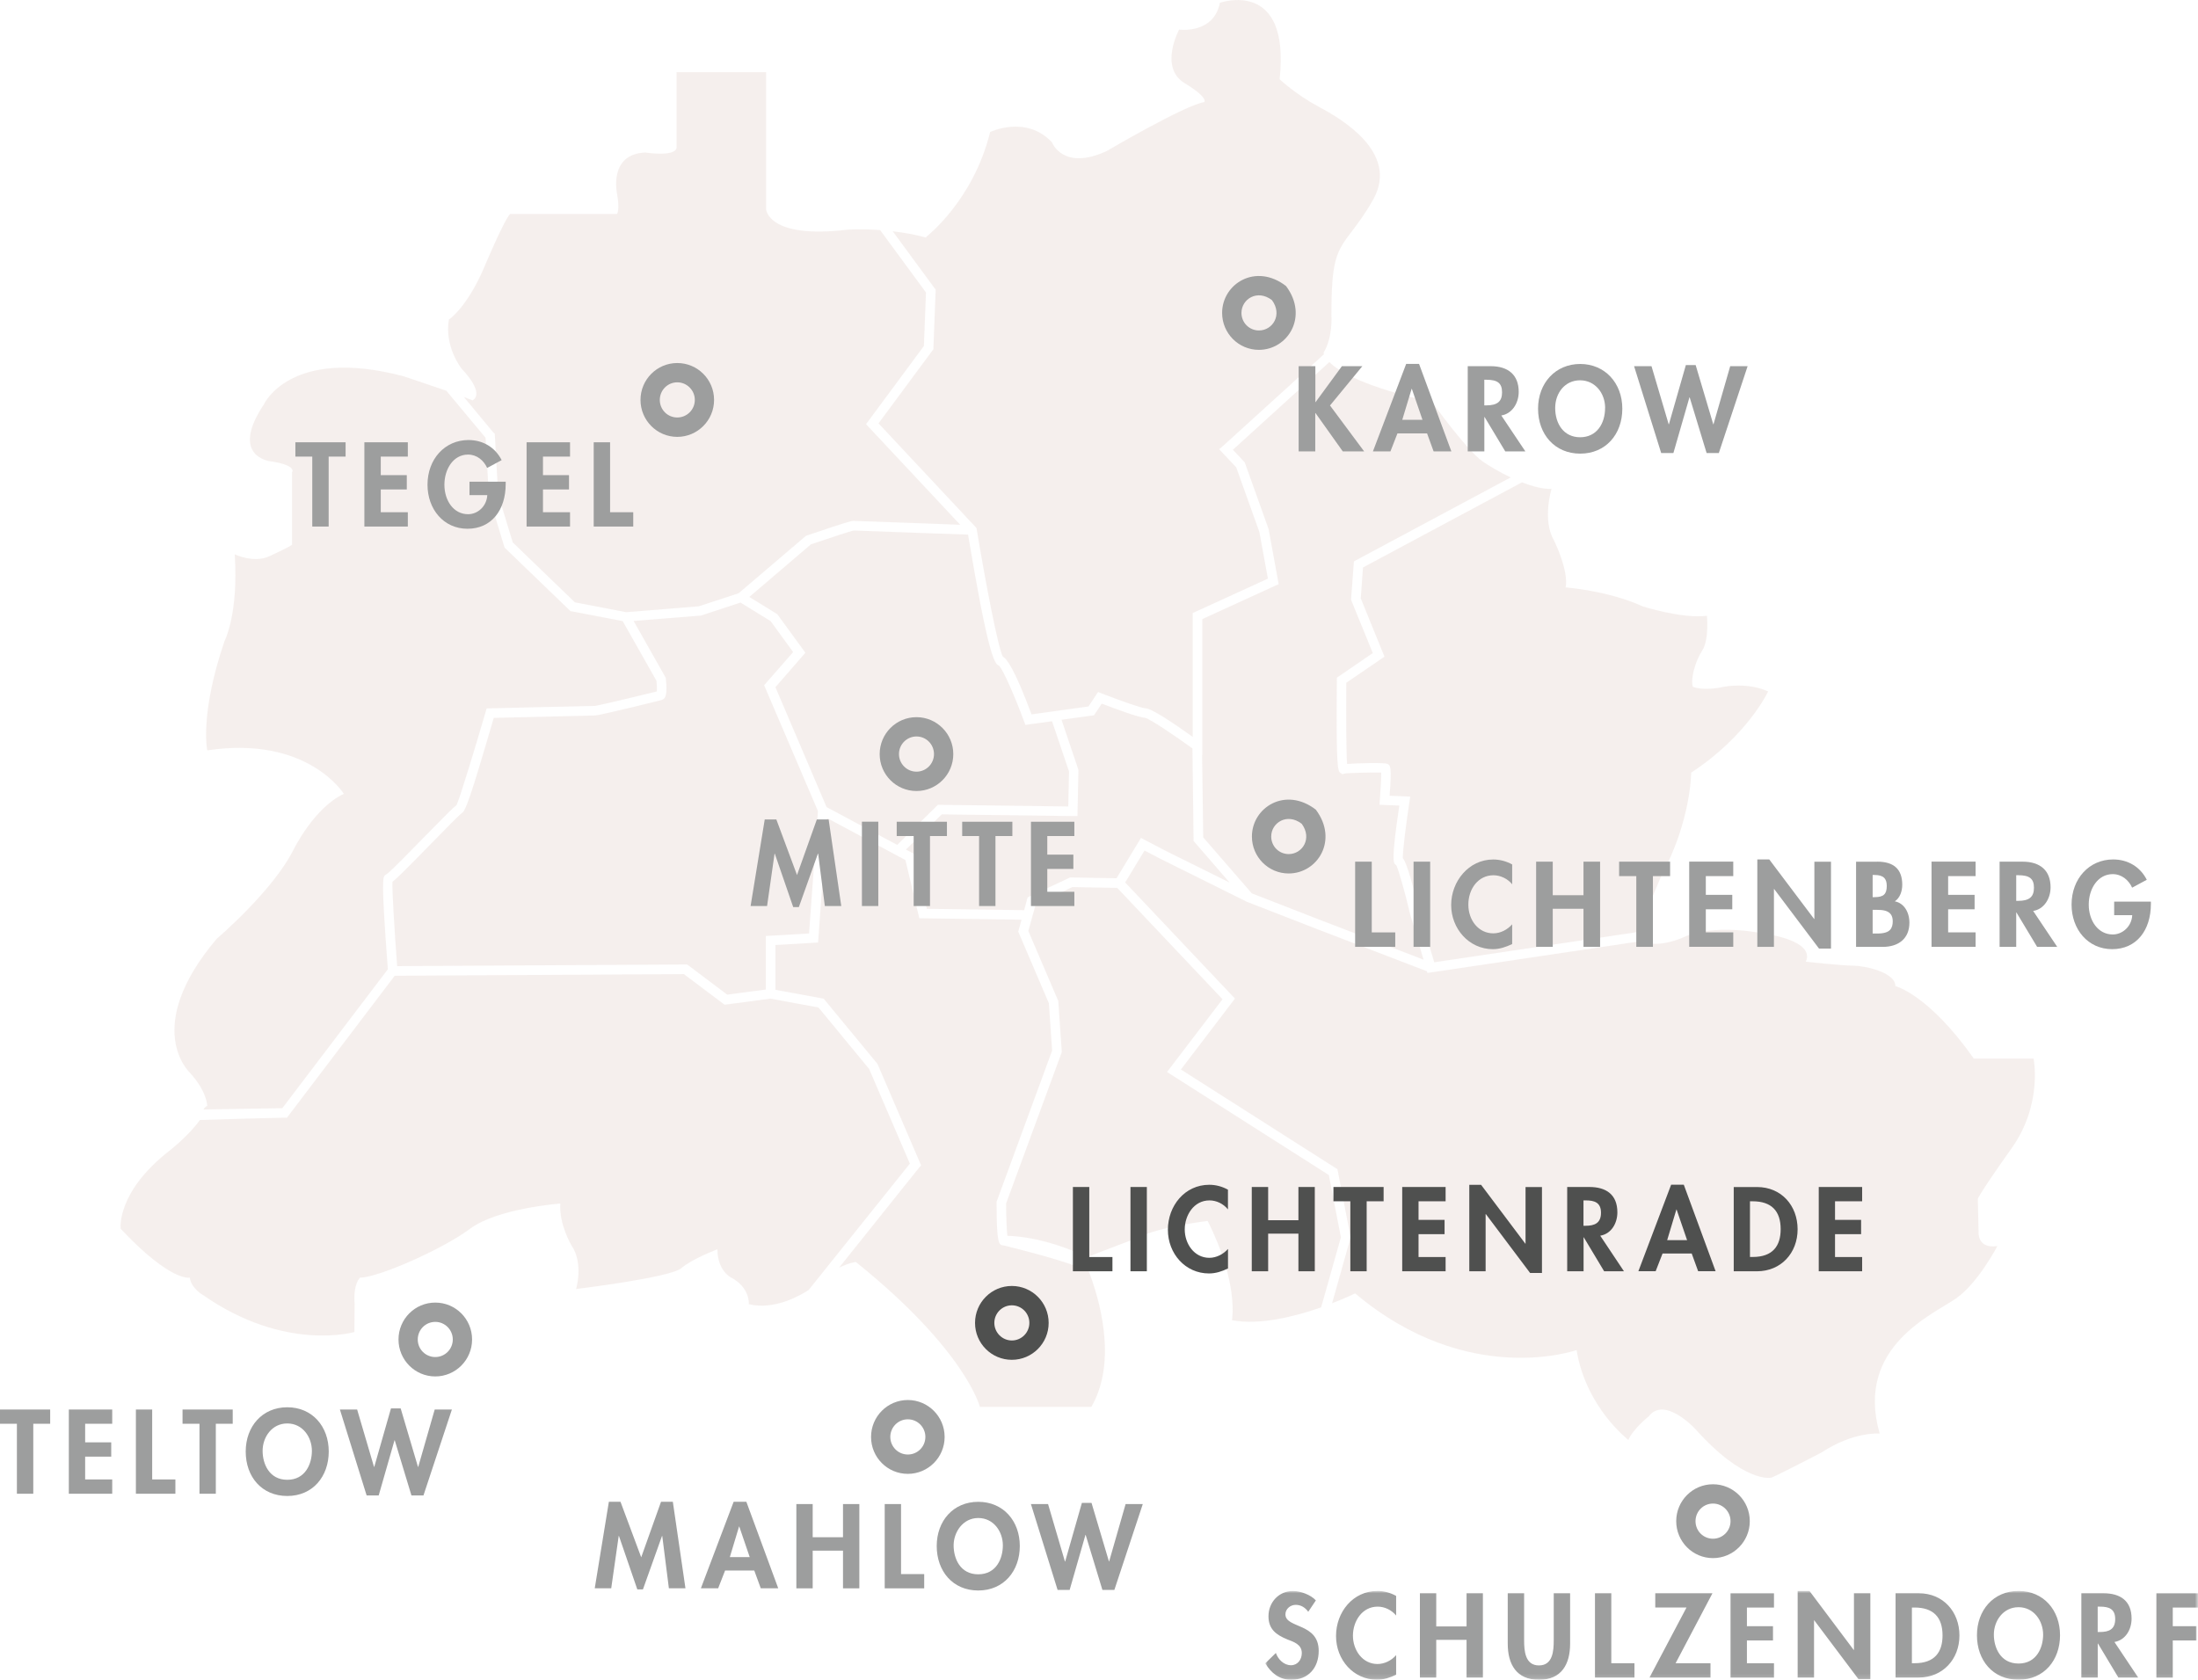<?xml version="1.0" encoding="UTF-8"?>
<svg id="Ebene_2" data-name="Ebene 2" xmlns="http://www.w3.org/2000/svg" xmlns:xlink="http://www.w3.org/1999/xlink" viewBox="0 0 466.95 356.89">
  <defs>
    <style>
      .cls-1 {
        mask: url(#mask);
      }

      .cls-2 {
        fill: #fff;
      }

      .cls-2, .cls-3, .cls-4, .cls-5 {
        fill-rule: evenodd;
      }

      .cls-3 {
        fill: #4f504f;
      }

      .cls-6, .cls-5 {
        fill: #9d9e9e;
      }

      .cls-7 {
        opacity: .5;
      }

      .cls-4 {
        fill: #ece0dc;
      }
    </style>
    <mask id="mask" x="268.79" y="338.03" width="198.16" height="18.86" maskUnits="userSpaceOnUse">
      <g id="mask-4">
        <polygon id="path-3" class="cls-2" points="268.79 338.03 466.95 338.03 466.95 356.89 268.79 356.89 268.79 338.03"/>
      </g>
    </mask>
  </defs>
  <g id="TEXT_NEU" data-name="TEXT NEU">
    <g>
      <g class="cls-7">
        <path class="cls-4" d="M140.59,148.72c-.1.03-13.25,3.28-14.1,3.28-.43,0-13.91.33-21.6.52-5.05,17.34-6.03,19.87-6.8,20.24-.67.51-3.89,3.8-6.5,6.48-5.15,5.26-7.21,7.33-8.22,8.1-.09,1.9.42,10.22,1,17.93l61.26-.35h.33l.28.19,8.25,6.22,8.2-1.09v-11.38l.96-.05,8.23-.48,1.89-26.01-11.18-26.15-.25-.58.42-.49,5.74-6.56-4.78-6.57-6.41-3.95-8.31,2.73-.12.04h-.12s-14.16,1.14-14.16,1.14l6.73,11.9.1.18.02.21c.41,3.73-.2,4.26-.85,4.48Z"/>
        <path class="cls-4" d="M190.61,179.51l8.35-8.23.3-.28h.42l27.27.35.16-7.44-3.61-10.68-4.87.67-.8.11-.27-.76c-1.88-5.08-4.42-10.95-5.33-11.84-.96-.22-2.36-2.57-6.57-27.83-1.08-.03-4.25-.14-10.11-.35-5.96-.23-13.3-.5-14.19-.52-.6.1-5.07,1.58-9.08,2.94l-13.1,11.18,5.79,3.57.17.12.11.15,5.37,7.36.47.66-.53.61-5.83,6.7,10.87,25.48,15.03,8.05Z"/>
        <path class="cls-4" d="M323.32,102.48l-33.76,18.08-.48,6.57,4.73,11.63.31.76-.68.46-7.43,5.08c-.06,7.1-.01,14.83.16,17.25,2.43-.16,7.95-.33,8.59,0,.63.32.93.48.45,6.76l3.26.13,1.12.05-.17,1.12c-.75,4.96-1.45,10.52-1.4,11.96.47.55,1.38,2.51,3.52,11.47l3.15,10.65,43.31-6.44c1.25-3.28,4.94-11.93,4.94-11.93,6.34-11.72,6.34-21.92,6.34-21.92,12.02-7.88,16.35-17.25,16.35-17.25-4.33-2.01-9.33-1.01-9.33-1.01-4.67,1.01-6.67,0-6.67,0-.51-1.68.5-5.36,2.01-7.7,1.49-2.35.99-7.37.99-7.37-5.33.67-13.67-2.01-13.67-2.01-7.34-3.35-16.34-4.02-16.34-4.02.67-3.68-2.51-10.04-2.51-10.04-2.51-4.35-.49-10.89-.49-10.89-1.79.07-4.03-.52-6.27-1.4Z"/>
        <path class="cls-4" d="M198.62,61.31l.16.25-.02.3-.46,12.02v.31s-.2.26-.2.26l-11.47,15.5,20.62,22.03.21.23.04.3c1.98,11.9,4.55,25.17,5.55,27.02.85.45,2.47,2.56,6.09,12.25l12.1-1.68,1.59-2.39.45-.68.76.3c3.87,1.51,8.52,3.15,9.29,3.16,1.26,0,5.87,3.08,10.06,6.08v-26.33l.59-.26,15.38-7.04-1.81-9.9-4.92-13.75-2.89-3.06-.73-.78.8-.69,21.44-19.48c-.07-.23-.06-.35-.06-.35,2.01-3.35,1.66-7.87,1.66-7.87,0-11.9,1.01-13.56,4.35-17.91,3.34-4.36,4.67-7.03,4.67-7.03,5.17-9.71-6.66-16.75-11.68-19.42-5-2.69-8.34-5.86-8.34-5.86,2.33-21.59-12.69-16.25-12.69-16.25-1.32,6.7-8.67,5.7-8.67,5.7,0,0-4.33,8.02,1.17,11.38,5.18,3.14,4.17,4.02,4.17,4.02-4.17.67-20.69,10.38-20.69,10.38-9.33,4.36-11.67-1.85-11.67-1.85-5.51-5.85-13.13-2.17-13.13-2.17-3.55,14.56-13.56,22.26-13.56,22.26v.17c-2.46-.67-4.9-1.08-7.13-1.34l8.95,12.18Z"/>
        <path class="cls-4" d="M261.94,95.58l2.33,2.48.14.14.08.2,5.01,14,.03.08v.08s1.97,10.77,1.97,10.77l.14.78-.71.32-15.51,7.1v28.97l-.04-.03.23,17.44,10.33,11.9,14.07,5.48,22.42,8.61c-.97-3.28-2.82-9.55-2.83-9.59-1.06-4.45-2.41-9.38-2.96-10.46l-.19-.17c-.43-.39-.91-.88.83-12.53l-3.18-.13-1.04-.04.08-1.04c.17-2.15.31-4.65.29-5.81-1.93-.04-7.1.08-7.74.21,0,0-.49.15-.51.15l-.43-.31c-.52-.37-.92-.67-.74-19.67v-.53s.44-.3.44-.3l7.19-4.93-4.52-11.09-.08-.22v-.24s.55-7.37.55-7.37l.04-.56.49-.26,32.82-17.58c-2.36-1.11-4.56-2.41-6.04-3.45-3.33-2.34-10.67-12.56-10.67-12.56-14.42-3.2-19.8-6.46-21.82-8.5l-20.48,18.62Z"/>
        <path class="cls-4" d="M194.11,181.38l.1.44,2.68,11.27,20.68.29.62-2.26.13-.45.4-.19,8.42-3.96.21-.09h.23l9.62.17,4.71-7.76.48-.81.84.44s4.12,2.15,4.09,2.15l13.91,6.9-7.42-8.57-.24-.28v-.37s-.24-19.29-.24-19.29c-4.31-3.12-9.14-6.32-10.06-6.51,0,0,.02,0,.06,0-1.3,0-6.73-2.03-9.27-3.01l-1.4,2.1-.25.38-.45.06-6.45.89,3.54,10.49.05.17v.18l-.18,8.62-.02,1h-1s-27.84-.36-27.84-.36l-7.6,7.48,1.23.65.41.22Z"/>
        <path class="cls-4" d="M284.86,262.84l-2.55-13.19-33.45-21.3-.92-.6.67-.88,11.11-14.57-22.37-23.66-9.53-.17-7.79,3.65-1.57,5.68,6.31,14.75.06.16v.17s.73,10.41.73,10.41v.22s-.06.21-.06.21l-11.76,31.96c0,2.65.11,5.65.27,6.89,2.09.04,8.51.52,16.97,4.53,2.72-1.11,10.89-4.18,10.89-4.18,4.01-2.18,14.68-3.52,14.68-3.52,6.68,13.22,5.17,21.09,5.17,21.09,5.92,1.14,13.47-.81,18.95-2.72l4.21-14.93Z"/>
        <path class="cls-4" d="M213.13,264.58c-.94-.02-1.41-.4-1.41-9.09v-.18l.07-.17,11.73-31.93-.69-10.06-6.37-14.89-.14-.34.1-.33.6-2.19-20.93-.3h-.79s-.18-.78-.18-.78l-2.76-11.59-16.65-8.92-1.85,25.55-.07.89-.89.05-8.17.48v9.52l9.91,1.82.36.07.23.29,11.1,13.46.09.12.06.13,8.95,20.82.25.6-.44.49-16.99,21.24c2.15-1.06,3.57-1.21,3.57-1.21,23.35,18.75,26.35,30.78,26.35,30.78h23.69c5.7-9.88,1.55-23.38-.6-28.93-6.2-2.57-17.01-5.08-18.12-5.4Z"/>
        <path class="cls-4" d="M432.02,224.91h-12.69c-9.67-13.72-16.67-15.4-16.67-15.4,0-3.01-6.67-4.35-9.01-4.35s-10.01-.83-10.01-.83c2-4.52-8.35-5.87-8.35-5.87-12.34-2.5-18.01.84-18.01.84-4.57,1.78-7.2,1.28-8.54.64l-44.65,6.65-.85.1-.1-.34-23.87-9.16-14.32-5.57-.22-.09-.03-.03c-1.72-.85-18.25-9.07-18.27-9.08l-3.28-1.72-4.12,6.79,22.73,24.04.59.63-.52.69-10.96,14.38,32.89,20.95.36.24.09.42,2.68,13.83.06.29-.11.26-3.85,13.68c2.96-1.14,4.9-2.1,4.9-2.1,24.03,20.25,47.04,12.04,47.04,12.04,2,12.23,11.01,19.09,11.01,19.09,1-2.35,4.35-5.03,4.35-5.03,3.33-4.35,9.84,2.68,9.84,2.68,10.5,11.73,16.18,10.37,16.18,10.37,1-.33,10.67-5.35,10.67-5.35,6.84-4.51,12.35-4.02,12.35-4.02-5.34-18.58,11.68-25.44,16.35-28.8,4.66-3.35,8.66-11.05,8.66-11.05-4.34.67-4-3.01-4-3.01l-.16-7.03s.5-1.34,7.17-10.71c6.67-9.37,4.67-19.09,4.67-19.09Z"/>
        <path class="cls-4" d="M62.36,180.5c-4.34,8.75-16.34,18.97-16.34,18.97-16.02,18.96-5.68,28.45-5.68,28.45,3.68,4.02,3.68,7.03,3.68,7.03-.42.21-.66.5-.79.78l6.93-.12,9.82-.16,22.42-29.52c-1.45-19.28-1.08-19.6-.56-20,0,0,.43-.34.46-.35h.05c1.13-.93,4.94-4.83,7.81-7.77,4.58-4.67,6.12-6.23,6.83-6.75.75-1.55,4.15-12.86,6.19-19.82l.2-.72.74-.02c.89-.02,21.84-.53,22.32-.52.76-.09,10.86-2.5,13.1-3.07.05-.47.02-1.37-.07-2.26l-7.18-12.69-10.8-2.07-.3-.05-.22-.22-13.59-13.1-.18-.18-.08-.25-3.22-10.59-.04-.12v-.12s-.7-12.25-.7-12.25l-8.33-9.99c-4.22-1.45-9.18-3.1-9.18-3.1-24.1-6.35-29.61,6.03-29.61,6.03-7.34,11.05,1.33,12.05,1.33,12.05,5.85.85,4.67,2.35,4.67,2.35v15.4c-.99.68-4.67,2.36-4.67,2.36-3.33,1.67-7.51-.34-7.51-.34.84,12.73-2.16,18.42-2.16,18.42-5.34,15.66-3.67,23.24-3.67,23.24,21.34-3.21,29.01,9.23,29.01,9.23-6.34,2.96-10.67,11.84-10.67,11.84Z"/>
        <path class="cls-4" d="M193.31,247.25l-8.66-20.13-10.77-13.07-10.21-1.88-9.33,1.24-.41.05-.33-.25-8.33-6.26-61.42.36-22.59,29.76-.29.39h-.49c-4.81.09-13.19.34-18.02.5-2.4,3.37-6.49,6.54-6.49,6.54-11.34,8.87-10.34,16.57-10.34,16.57,10.69,11.38,14.68,10.38,14.68,10.38.34,2.34,2.79,3.68,2.79,3.68,17.47,12.22,32.19,7.87,32.19,7.87,0-1.92.05-5.92.05-5.92-.34-4.41,1.16-5.63,1.16-5.63,3.84,0,17.52-6.03,23.36-10.38,5.84-4.37,19.18-5.36,19.18-5.36-.33,4.35,2.35,8.87,2.35,8.87,2.65,3.85.99,9.29.99,9.29,0,0,20.01-2.42,22.36-4.43,2.33-2.01,7.67-4.01,7.67-4.01,0,4.35,2.66,5.86,2.66,5.86,4.34,2.18,4.01,5.79,4.01,5.79,5.55,1.41,11.35-2.1,12.71-3l21.49-26.83Z"/>
        <path class="cls-4" d="M100.39,85.06c-.34-.15-1-.4-1.84-.71l6.25,7.54.31.28.02.43.7,12.45,3.1,10.2,13.2,12.73,10.9,2.09,15.41-1.25,8.47-2.77,14.17-12.08.16-.13.17-.06c9.11-3.11,9.62-3.11,9.81-3.11.3,0,5.87.21,14.36.51,3.17.12,6.39.24,8.42.32l-19.44-20.77-.57-.63.51-.67,11.78-15.92.44-11.37-9.74-13.26c-4.12-.3-7.03-.08-7.03-.08-16.83,2.01-17.2-4.35-17.2-4.35V15.33h-19.02v16.07c-.33,2-6.66,1-6.66,1-7.83.33-6,8.71-6,8.71.66,3.67,0,4.34,0,4.34h-22.7c-1.33,1.34-5.67,11.72-5.67,11.72-3.67,8.38-7.34,10.72-7.34,10.72-1.01,5.69,2.65,10.38,2.65,10.38,5.35,5.69,2.35,6.79,2.35,6.79Z"/>
      </g>
      <g>
        <path class="cls-3" d="M214.96,273.22c-4.32,0-7.82,3.51-7.82,7.85s3.5,7.84,7.82,7.84,7.82-3.51,7.82-7.84-3.5-7.85-7.82-7.85ZM214.96,284.8c-2.05,0-3.72-1.69-3.72-3.74s1.67-3.73,3.72-3.73,3.72,1.66,3.72,3.73-1.67,3.74-3.72,3.74Z"/>
        <path class="cls-3" d="M231.41,252.19h-3.48v17.91h8.4v-3.03h-4.92v-14.87ZM240.16,270.1h3.48v-17.91h-3.48v17.91ZM260.89,252.77c-1.21-.67-2.57-1.05-3.98-1.05-5.23,0-8.8,4.48-8.8,9.56s3.71,9.28,8.73,9.28c1.45,0,2.75-.44,4.04-1.06v-4.15c-.97,1.11-2.46,1.89-3.96,1.89-3.23,0-5.23-3.01-5.23-6.02s1.92-6.18,5.26-6.18c1.48,0,2.95.71,3.92,1.91v-4.18ZM269.41,259.25v-7.06h-3.48v17.91h3.48v-8h6.43v8h3.48v-17.91h-3.48v7.06h-6.43ZM290.35,255.23h3.59v-3.04h-10.66v3.04h3.59v14.87h3.47v-14.87ZM307.11,255.23v-3.04h-9.22v17.91h9.22v-3.03h-5.75v-4.86h5.53v-3.03h-5.53v-3.95h5.75ZM312.14,270.1h3.47v-12.15h.05l9.4,12.51h2.52v-18.26h-3.49v12.04h-.04l-9.4-12.51h-2.51v18.38ZM339.96,262.54c2.39-.4,3.64-2.68,3.64-4.96,0-3.82-2.43-5.39-5.96-5.39h-4.7v17.91h3.48v-7.22h.04l4.33,7.22h4.21l-5.04-7.56ZM336.41,255.04h.47c1.84,0,3.24.43,3.24,2.63s-1.36,2.76-3.27,2.76h-.45v-5.39ZM359.39,266.32l1.37,3.77h3.71l-6.76-18.38h-2.69l-6.96,18.38h3.67l1.47-3.77h6.2ZM358.42,263.48h-4.24l1.96-6.51h.04l2.23,6.51ZM368.32,270.1h4.93c5.11,0,8.64-3.88,8.64-8.92s-3.45-8.98-8.61-8.98h-4.96v17.91ZM371.77,255.23h.57c3.96,0,5.95,2.02,5.95,5.92,0,3.54-1.65,5.91-5.95,5.91h-.57v-11.83ZM395.6,255.23v-3.04h-9.22v17.91h9.22v-3.03h-5.76v-4.86h5.54v-3.03h-5.54v-3.95h5.76Z"/>
      </g>
      <g>
        <path class="cls-5" d="M192.86,297.45c-4.32,0-7.81,3.51-7.81,7.85s3.49,7.84,7.81,7.84,7.82-3.51,7.82-7.84-3.5-7.85-7.82-7.85ZM192.86,309.03c-2.06,0-3.72-1.68-3.72-3.74s1.66-3.74,3.72-3.74,3.73,1.67,3.73,3.74-1.66,3.74-3.73,3.74Z"/>
        <path class="cls-5" d="M142.12,337.45h3.5l-2.68-18.38h-2.51l-4.21,11.8-4.4-11.8h-2.47l-3,18.38h3.5l1.59-11.12h.05l3.9,11.35h1.2l4.05-11.35h.05l1.41,11.12ZM160.24,333.68l1.38,3.77h3.71l-6.77-18.38h-2.7l-6.96,18.38h3.67l1.47-3.77h6.19ZM159.28,330.82h-4.23l1.96-6.5h.04l2.22,6.5ZM172.65,326.6v-7.05h-3.47v17.91h3.47v-8.01h6.44v8.01h3.47v-17.91h-3.47v7.05h-6.44ZM191.42,319.55h-3.47v17.91h8.39v-3.03h-4.92v-14.87ZM216.65,328.47c0-5.32-3.5-9.39-8.83-9.39s-8.82,4.08-8.82,9.39,3.38,9.45,8.82,9.45,8.83-4.17,8.83-9.45h0ZM213.05,328.33c0,2.76-1.36,6.15-5.23,6.15s-5.23-3.39-5.23-6.15,1.94-5.81,5.23-5.81,5.23,2.91,5.23,5.81h0ZM222.66,319.55h-3.65l5.67,18.25h2.56l3.36-11.7h.04l3.56,11.7h2.54l6.04-18.25h-3.65l-3.5,12.2h-.04l-3.7-12.44h-2.05l-3.55,12.45h-.05l-3.59-12.22Z"/>
        <path class="cls-5" d="M92.47,276.75c-4.32,0-7.81,3.51-7.81,7.84s3.49,7.85,7.81,7.85,7.82-3.51,7.82-7.85-3.49-7.84-7.82-7.84ZM92.47,288.32c-2.06,0-3.72-1.66-3.72-3.73s1.66-3.74,3.72-3.74,3.72,1.68,3.72,3.74-1.66,3.73-3.72,3.73Z"/>
        <path class="cls-5" d="M7.07,302.5h3.59v-3.03H0v3.03h3.59v14.86h3.48v-14.86ZM23.84,302.5v-3.03h-9.22v17.89h9.22v-3.03h-5.75v-4.85h5.54v-3.03h-5.54v-3.95h5.75ZM32.34,299.47h-3.47v17.89h8.39v-3.03h-4.93v-14.86ZM45.84,302.5h3.6v-3.03h-10.66v3.03h3.6v14.86h3.47v-14.86ZM69.84,308.4c0-5.34-3.5-9.41-8.81-9.41s-8.83,4.07-8.83,9.41,3.39,9.44,8.83,9.44,8.81-4.17,8.81-9.44h0ZM66.26,308.25c0,2.75-1.38,6.15-5.23,6.15s-5.24-3.4-5.24-6.15c0-2.89,1.95-5.82,5.24-5.82s5.23,2.93,5.23,5.82h0ZM75.86,299.47h-3.65l5.68,18.26h2.56l3.36-11.72h.05l3.55,11.72h2.55l6.04-18.26h-3.65l-3.5,12.19h-.05l-3.68-12.43h-2.06l-3.55,12.43h-.05l-3.59-12.2Z"/>
        <g class="cls-1">
          <path id="Fill-34" class="cls-5" d="M279.55,340.03c-1.09-1.21-3.28-2-4.87-2-3.01,0-5.2,2.4-5.2,5.37,0,2.78,1.68,3.95,3.97,4.9,1.4.54,3.11,1.07,3.11,2.91,0,1.38-.88,2.59-2.3,2.59-1.49,0-2.74-1.23-3.21-2.61l-2.25,2.2c1.24,2.08,3.03,3.5,5.5,3.5,3.64,0,5.85-2.53,5.85-6.14,0-6.01-7.07-4.74-7.07-7.76,0-1.16,1.06-2.02,2.18-2.02s2.01.56,2.67,1.47l1.62-2.42ZM296.6,339.07c-1.2-.67-2.59-1.05-3.97-1.05-5.23,0-8.8,4.5-8.8,9.57s3.71,9.29,8.72,9.29c1.45,0,2.75-.45,4.05-1.07v-4.16c-.97,1.13-2.46,1.89-3.96,1.89-3.23,0-5.22-3-5.22-6.02s1.91-6.17,5.26-6.17c1.48,0,2.95.71,3.92,1.89v-4.17ZM305.12,345.55v-7.04h-3.47v17.9h3.47v-8.01h6.44v8.01h3.47v-17.9h-3.47v7.04h-6.44ZM320.31,349.22c0,4.37,1.84,7.67,6.63,7.67s6.62-3.3,6.62-7.67v-10.71h-3.48v10.01c0,2.21-.19,5.32-3.14,5.32s-3.15-3.11-3.15-5.32v-10.01h-3.48v10.71ZM342.31,338.51h-3.47v17.9h8.39v-3.04h-4.92v-14.86ZM355.97,353.37l7.83-14.86h-12.15v3.02h6.64l-7.86,14.88h12.95v-3.04h-7.4ZM376.87,341.54v-3.02h-9.23v17.9h9.23v-3.04h-5.75v-4.85h5.54v-3.03h-5.54v-3.95h5.75ZM381.9,356.41h3.48v-12.16h.04l9.4,12.51h2.52v-18.25h-3.48v12.04h-.05l-9.4-12.53h-2.51v18.39ZM402.7,356.41h4.93c5.1,0,8.64-3.89,8.64-8.93s-3.45-8.97-8.62-8.97h-4.95v17.9ZM406.17,341.54h.57c3.95,0,5.94,2.02,5.94,5.92,0,3.53-1.65,5.91-5.94,5.91h-.57v-11.83ZM437.64,347.43c0-5.32-3.49-9.41-8.82-9.41s-8.83,4.09-8.83,9.41,3.38,9.45,8.83,9.45,8.82-4.18,8.82-9.45h0ZM434.05,347.29c0,2.75-1.38,6.15-5.23,6.15s-5.24-3.41-5.24-6.15c0-2.89,1.95-5.82,5.24-5.82s5.23,2.93,5.23,5.82h0ZM449.2,348.86c2.39-.41,3.64-2.69,3.64-4.97,0-3.82-2.44-5.38-5.96-5.38h-4.71v17.9h3.48v-7.22h.05l4.33,7.22h4.21l-5.04-7.55ZM445.65,341.35h.47c1.84,0,3.24.43,3.24,2.64s-1.35,2.75-3.28,2.75h-.44v-5.39ZM466.95,341.54v-3.02h-8.84v17.9h3.48v-7.89h5.04v-3.03h-5.04v-3.95h5.37Z"/>
        </g>
        <path class="cls-5" d="M363.91,315.35c-4.31,0-7.81,3.51-7.81,7.84s3.5,7.85,7.81,7.85,7.82-3.51,7.82-7.85-3.5-7.84-7.82-7.84ZM363.91,326.92c-2.06,0-3.71-1.66-3.71-3.73s1.66-3.74,3.71-3.74,3.73,1.68,3.73,3.74-1.67,3.73-3.73,3.73Z"/>
        <g>
          <polygon id="Fill-42" class="cls-5" points="73.42 93.97 73.42 97.01 69.82 97.01 69.82 111.87 66.34 111.87 66.34 97.01 62.75 97.01 62.75 93.97 73.42 93.97"/>
          <polygon id="Fill-43" class="cls-5" points="86.64 93.97 86.64 97.01 80.89 97.01 80.89 100.95 86.42 100.95 86.42 103.99 80.89 103.99 80.89 108.83 86.64 108.83 86.64 111.87 77.41 111.87 77.41 93.97 86.64 93.97"/>
          <path id="Fill-44" class="cls-5" d="M103.5,99.43c-.73-1.62-2.2-2.85-4.07-2.85-3.12,0-5.02,3.08-5.02,6.41s1.92,6.26,5.04,6.26c2.04,0,3.95-1.68,4.07-4.06h-3.78v-2.85h7.69v.5c0,5.53-3.01,9.5-8.12,9.5s-8.49-4.2-8.49-9.35c0-5.46,3.69-9.5,8.7-9.5,3.05,0,5.65,1.52,7.05,4.27l-3.08,1.66Z"/>
          <polygon id="Fill-46" class="cls-5" points="121.1 93.97 121.1 97.01 115.35 97.01 115.35 100.95 120.88 100.95 120.88 103.99 115.35 103.99 115.35 108.83 121.1 108.83 121.1 111.87 111.87 111.87 111.87 93.97 121.1 93.97"/>
          <polygon id="Fill-47" class="cls-5" points="129.61 93.97 129.61 108.83 134.53 108.83 134.53 111.87 126.13 111.87 126.13 93.97 129.61 93.97"/>
        </g>
        <path class="cls-5" d="M143.88,77.13c-4.31,0-7.81,3.51-7.81,7.84s3.5,7.85,7.81,7.85,7.82-3.51,7.82-7.85-3.5-7.84-7.82-7.84ZM143.88,88.7c-2.06,0-3.71-1.66-3.71-3.73s1.66-3.74,3.71-3.74,3.73,1.68,3.73,3.74-1.67,3.73-3.73,3.73Z"/>
        <g>
          <path class="cls-6" d="M291.42,183.07v15.03h4.99v3.07h-8.52v-18.1h3.53Z"/>
          <path class="cls-6" d="M303.83,183.07v18.1h-3.53v-18.1h3.53Z"/>
          <path class="cls-6" d="M321.25,187.88c-.98-1.22-2.52-1.92-3.98-1.92-3.24,0-5.33,2.9-5.33,6.24s2.18,6.1,5.3,6.1c1.54,0,3.02-.79,4.01-1.92v4.2c-1.34.62-2.64,1.08-4.1,1.08-5.09,0-8.86-4.37-8.86-9.38s3.72-9.67,8.93-9.67c1.44,0,2.81.38,4.03,1.05v4.22Z"/>
          <path class="cls-6" d="M329.87,183.07v7.13h6.53v-7.13h3.53v18.1h-3.53v-8.09h-6.53v8.09h-3.53v-18.1h3.53Z"/>
          <path class="cls-6" d="M354.8,183.07v3.07h-3.65v15.03h-3.53v-15.03h-3.65v-3.07h10.83Z"/>
          <path class="cls-6" d="M368.22,183.07v3.07h-5.83v3.98h5.62v3.07h-5.62v4.9h5.83v3.07h-9.36v-18.1h9.36Z"/>
          <path class="cls-6" d="M375.87,182.6l9.53,12.65h.05v-12.17h3.53v18.46h-2.54l-9.53-12.65h-.05v12.29h-3.53v-18.58h2.54Z"/>
          <path class="cls-6" d="M398.82,183.07c3.46,0,5.3,1.56,5.3,4.9,0,1.34-.46,2.79-1.58,3.53,1.92.36,3.1,2.26,3.1,4.54,0,3.34-2.26,5.14-5.71,5.14h-5.62v-18.1h4.51ZM397.83,190.61h.43c1.9,0,2.57-.65,2.57-2.38,0-1.54-.67-2.33-2.59-2.33h-.41v4.71ZM397.83,198.34h.98c1.42,0,2.26-.29,2.71-.77s.58-1.13.58-1.82c0-1.22-.5-1.94-1.61-2.26-.5-.14-1.15-.19-1.92-.19h-.74v5.04Z"/>
          <path class="cls-6" d="M419.7,183.07v3.07h-5.83v3.98h5.62v3.07h-5.62v4.9h5.83v3.07h-9.36v-18.1h9.36Z"/>
          <path class="cls-6" d="M429.68,183.07c3.74,0,5.95,1.87,5.95,5.45,0,2.47-1.46,4.68-3.7,5.02l5.11,7.63h-4.27l-4.39-7.3h-.05v7.3h-3.53v-18.1h4.87ZM428.34,191.4h.38c2.42,0,3.38-.87,3.38-2.79s-.94-2.66-3.34-2.66h-.43v5.45Z"/>
          <path class="cls-6" d="M452.96,188.6c-.74-1.63-2.23-2.88-4.13-2.88-3.17,0-5.09,3.12-5.09,6.48s1.94,6.34,5.11,6.34c2.06,0,4.01-1.7,4.13-4.1h-3.84v-2.88h7.8v.5c0,5.59-3.05,9.6-8.23,9.6s-8.62-4.25-8.62-9.46c0-5.52,3.75-9.6,8.83-9.6,3.1,0,5.74,1.54,7.15,4.32l-3.12,1.68Z"/>
        </g>
        <path class="cls-5" d="M279.56,172.04c-6.46-5.01-13.6-.5-13.6,5.69,0,4.34,3.5,7.85,7.81,7.85,6.14,0,10.61-7.06,5.79-13.53ZM273.77,181.46c-2.06,0-3.71-1.66-3.71-3.73,0-2.94,3.38-5.1,6.48-2.71,2.29,3.1.16,6.44-2.76,6.44Z"/>
        <g>
          <path class="cls-6" d="M279.44,77.8v7.63h.05l5.59-7.63h4.34l-6.87,8.35,7.25,9.75h-4.54l-5.79-8.14h-.05v8.14h-3.53v-18.1h3.53Z"/>
          <path class="cls-6" d="M301.47,77.32l6.86,18.58h-3.77l-1.39-3.82h-6.29l-1.49,3.82h-3.72l7.06-18.58h2.74ZM297.9,89.2h4.3l-2.26-6.58h-.05l-1.99,6.58Z"/>
          <path class="cls-6" d="M316.69,77.8c3.74,0,5.95,1.87,5.95,5.45,0,2.47-1.46,4.68-3.7,5.02l5.11,7.63h-4.27l-4.39-7.3h-.05v7.3h-3.53v-18.1h4.87ZM315.34,86.13h.38c2.42,0,3.38-.86,3.38-2.78s-.94-2.67-3.34-2.67h-.43v5.45Z"/>
          <path class="cls-6" d="M335.7,96.38c-5.38,0-8.95-4.08-8.95-9.55s3.72-9.5,8.95-9.5,8.95,4.03,8.95,9.5-3.55,9.55-8.95,9.55ZM341,86.68c0-3.12-2.11-5.88-5.33-5.88s-5.28,2.71-5.28,5.88c0,3.34,1.8,6.22,5.3,6.22s5.3-2.88,5.3-6.22Z"/>
          <path class="cls-6" d="M360.23,77.56l3.74,12.58h.05l3.55-12.34h3.7l-6.12,18.46h-2.59l-3.6-11.83h-.05l-3.41,11.83h-2.59l-5.76-18.46h3.7l3.65,12.34h.05l3.6-12.58h2.09Z"/>
        </g>
        <path class="cls-5" d="M273.23,60.79c-6.45-5.01-13.6-.5-13.6,5.69,0,4.34,3.5,7.85,7.81,7.85,6.14,0,10.61-7.06,5.79-13.53ZM267.45,70.21c-2.06,0-3.71-1.66-3.71-3.73,0-2.94,3.38-5.1,6.48-2.71,2.29,3.1.16,6.44-2.76,6.44Z"/>
        <path class="cls-5" d="M194.7,152.37c-4.32,0-7.82,3.51-7.82,7.85s3.5,7.84,7.82,7.84,7.82-3.51,7.82-7.84-3.51-7.85-7.82-7.85ZM194.7,163.95c-2.05,0-3.72-1.68-3.72-3.74s1.67-3.74,3.72-3.74,3.72,1.67,3.72,3.74-1.67,3.74-3.72,3.74Z"/>
        <path class="cls-5" d="M175.22,192.49h3.5l-2.68-18.38h-2.51l-4.21,11.8-4.39-11.8h-2.47l-3,18.38h3.5l1.59-11.12h.05l3.91,11.35h1.2l4.05-11.35h.05l1.42,11.12ZM183.11,192.49h3.48v-17.91h-3.48v17.91ZM197.57,177.63h3.6v-3.04h-10.67v3.04h3.6v14.87h3.47v-14.87ZM211.48,177.63h3.59v-3.04h-10.66v3.04h3.59v14.87h3.48v-14.87ZM228.24,177.63v-3.04h-9.22v17.91h9.22v-3.03h-5.75v-4.86h5.54v-3.03h-5.54v-3.95h5.75Z"/>
      </g>
    </g>
  </g>
</svg>